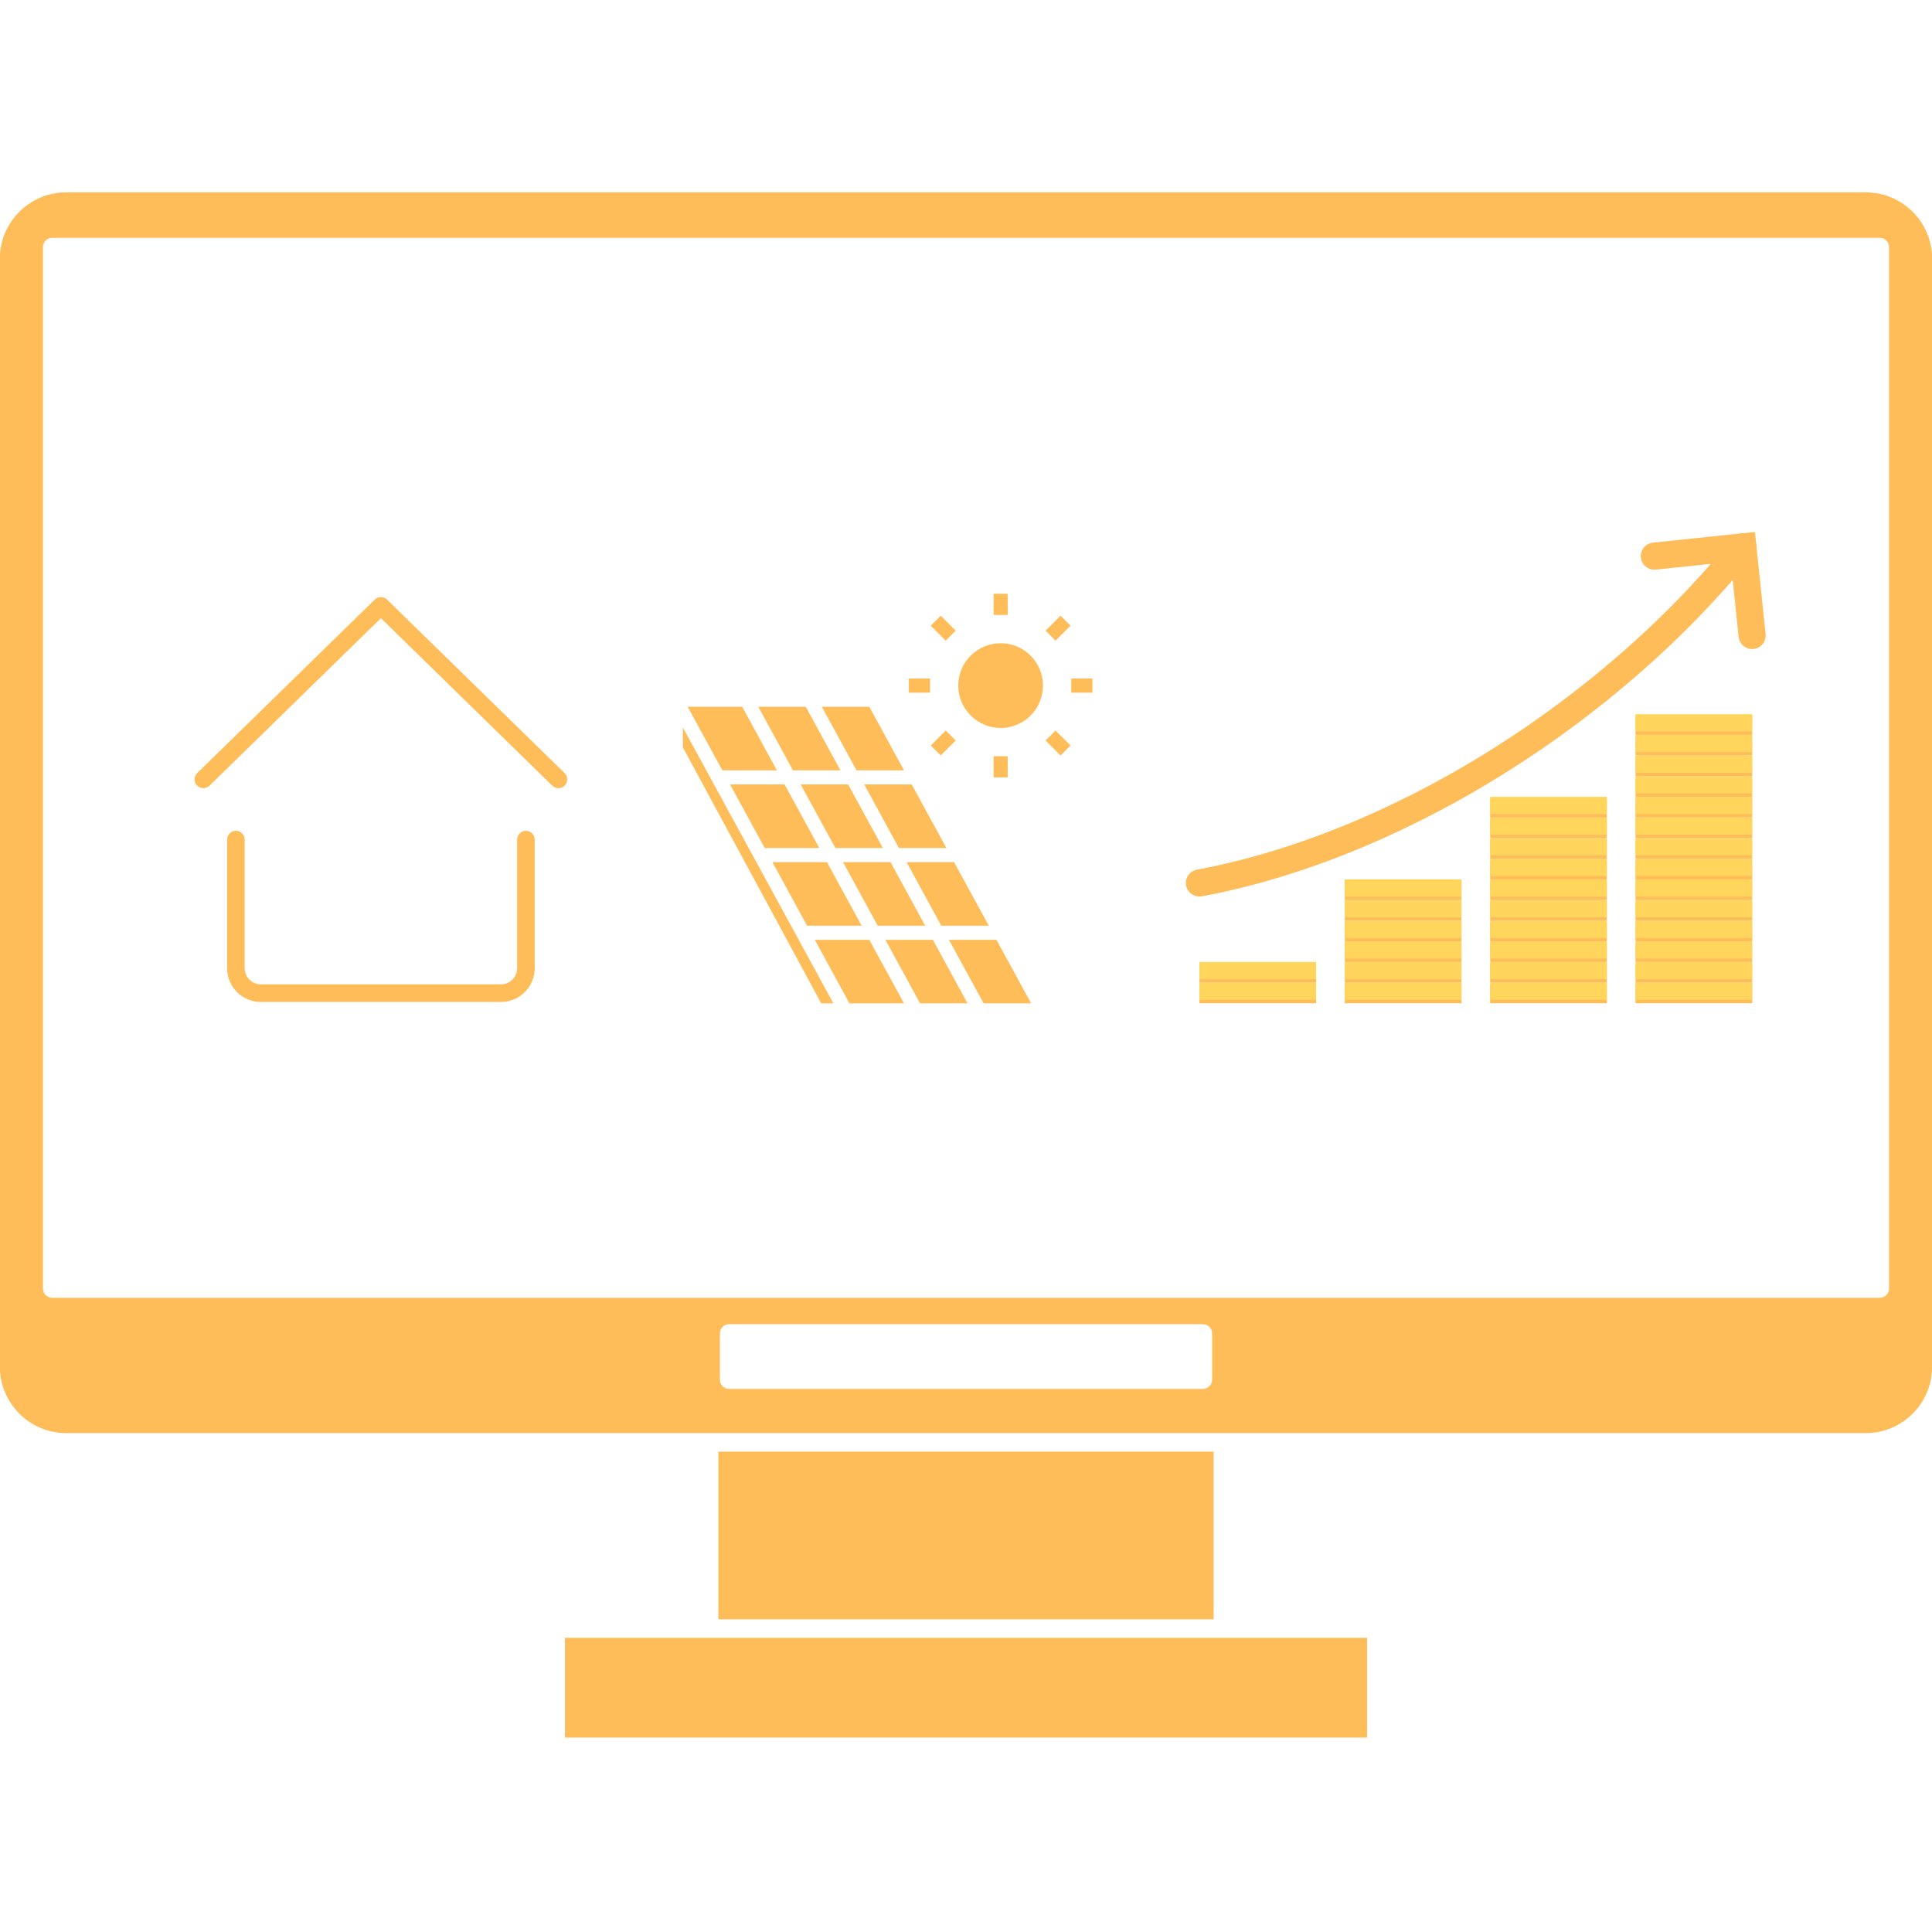 <?xml version="1.0" encoding="UTF-8"?>
<svg xmlns="http://www.w3.org/2000/svg" xmlns:xlink="http://www.w3.org/1999/xlink" width="375pt" height="375pt" viewBox="0 0 375 375" version="1.2">
<defs>
<clipPath id="clip1">
  <path d="M 0 37.266 L 375 37.266 L 375 279 L 0 279 Z M 0 37.266 "/>
</clipPath>
<clipPath id="clip2">
  <path d="M 109 317 L 266 317 L 266 337.266 L 109 337.266 Z M 109 317 "/>
</clipPath>
<clipPath id="clip3">
  <path d="M 37.5 115.699 L 110.25 115.699 L 110.25 153 L 37.5 153 Z M 37.5 115.699 "/>
</clipPath>
<clipPath id="clip4">
  <path d="M 44 161 L 104 161 L 104 194.449 L 44 194.449 Z M 44 161 "/>
</clipPath>
<clipPath id="clip5">
  <path d="M 132.543 115.254 L 212.043 115.254 L 212.043 194.754 L 132.543 194.754 Z M 132.543 115.254 "/>
</clipPath>
<clipPath id="clip6">
  <path d="M 232 190 L 256 190 L 256 194.746 L 232 194.746 Z M 232 190 "/>
</clipPath>
<clipPath id="clip7">
  <path d="M 317 190 L 341 190 L 341 194.746 L 317 194.746 Z M 317 190 "/>
</clipPath>
<clipPath id="clip8">
  <path d="M 261 190 L 284 190 L 284 194.746 L 261 194.746 Z M 261 190 "/>
</clipPath>
<clipPath id="clip9">
  <path d="M 289 190 L 312 190 L 312 194.746 L 289 194.746 Z M 289 190 "/>
</clipPath>
<clipPath id="clip10">
  <path d="M 230 103.246 L 341 103.246 L 341 175 L 230 175 Z M 230 103.246 "/>
</clipPath>
<clipPath id="clip11">
  <path d="M 318 103.246 L 343 103.246 L 343 126 L 318 126 Z M 318 103.246 "/>
</clipPath>
</defs>
<g id="surface1">
<path style=" stroke:none;fill-rule:nonzero;fill:rgb(100%,74.12%,34.9%);fill-opacity:1;" d="M 139.43 281.762 L 139.43 314.309 L 235.57 314.309 L 235.57 281.762 L 139.43 281.762 "/>
<g clip-path="url(#clip1)" clip-rule="nonzero">
<path style=" stroke:none;fill-rule:nonzero;fill:rgb(100%,74.12%,34.9%);fill-opacity:1;" d="M 366.664 250.113 C 366.664 251.105 365.863 251.91 364.863 251.91 L 10.137 251.91 C 9.141 251.91 8.336 251.105 8.336 250.113 L 8.336 47.957 C 8.336 46.965 9.141 46.16 10.137 46.16 L 364.863 46.16 C 365.863 46.16 366.664 46.965 366.664 47.957 Z M 235.27 267.793 C 235.27 268.785 234.469 269.59 233.469 269.59 L 141.531 269.59 C 140.535 269.59 139.73 268.785 139.73 267.793 L 139.73 258.82 C 139.73 257.828 140.535 257.023 141.531 257.023 L 233.469 257.023 C 234.469 257.023 235.27 257.828 235.27 258.82 Z M 362.133 37.332 L 12.863 37.332 C 5.758 37.332 -0.031 43.109 -0.031 50.211 L -0.031 265.281 C -0.031 272.383 5.758 278.168 12.863 278.168 L 362.133 278.168 C 369.246 278.168 375.027 272.383 375.027 265.281 L 375.027 50.211 C 375.027 43.109 369.246 37.332 362.133 37.332 "/>
</g>
<g clip-path="url(#clip2)" clip-rule="nonzero">
<path style=" stroke:none;fill-rule:nonzero;fill:rgb(100%,74.12%,34.9%);fill-opacity:1;" d="M 109.656 337.312 L 265.344 337.312 L 265.344 317.902 L 109.656 317.902 L 109.656 337.312 "/>
</g>
<g clip-path="url(#clip3)" clip-rule="nonzero">
<path style=" stroke:none;fill-rule:nonzero;fill:rgb(100%,74.12%,34.9%);fill-opacity:1;" d="M 109.582 150.047 L 75.121 116.379 C 74.461 115.73 73.406 115.73 72.742 116.379 L 38.281 150.047 C 37.609 150.703 37.594 151.789 38.25 152.465 C 38.906 153.145 39.988 153.156 40.66 152.5 L 73.934 119.992 L 107.203 152.5 C 107.535 152.82 107.965 152.984 108.395 152.984 C 108.836 152.984 109.281 152.812 109.617 152.465 C 110.27 151.789 110.258 150.703 109.582 150.047 Z M 109.582 150.047 "/>
</g>
<g clip-path="url(#clip4)" clip-rule="nonzero">
<path style=" stroke:none;fill-rule:nonzero;fill:rgb(100%,74.12%,34.9%);fill-opacity:1;" d="M 102.082 161.258 C 101.141 161.258 100.375 162.027 100.375 162.969 L 100.375 187.918 C 100.375 189.648 98.973 191.059 97.25 191.059 L 50.613 191.059 C 48.891 191.059 47.488 189.648 47.488 187.918 L 47.488 162.969 C 47.488 162.027 46.723 161.258 45.781 161.258 C 44.84 161.258 44.078 162.027 44.078 162.969 L 44.078 187.918 C 44.078 191.539 47.008 194.48 50.613 194.48 L 97.25 194.48 C 100.855 194.48 103.785 191.539 103.785 187.918 L 103.785 162.969 C 103.785 162.027 103.023 161.258 102.082 161.258 Z M 102.082 161.258 "/>
</g>
<g clip-path="url(#clip5)" clip-rule="nonzero">
<path style=" stroke:none;fill-rule:nonzero;fill:rgb(100%,74.12%,34.9%);fill-opacity:1;" d="M 175.969 167.34 L 182.699 179.676 L 191.914 179.676 L 185.184 167.34 Z M 150.793 149.52 L 144.062 137.184 L 133.477 137.184 L 140.207 149.52 Z M 175.465 149.52 L 168.734 137.184 L 159.52 137.184 L 166.25 149.52 Z M 163.129 149.52 L 156.398 137.184 L 147.184 137.184 L 153.914 149.52 Z M 187.801 194.754 L 181.07 182.418 L 171.855 182.418 L 178.586 194.754 Z M 175.465 194.754 L 168.734 182.418 L 158.152 182.418 L 164.879 194.754 Z M 161.758 194.754 L 132.543 141.188 L 132.543 145.059 L 159.402 194.754 Z M 190.926 194.754 L 200.137 194.754 L 193.41 182.418 L 184.195 182.418 Z M 167.746 152.262 L 174.477 164.598 L 183.691 164.598 L 176.961 152.262 Z M 155.41 152.262 L 162.141 164.598 L 171.355 164.598 L 164.625 152.262 Z M 163.633 167.34 L 170.363 179.676 L 179.578 179.676 L 172.848 167.34 Z M 141.703 152.262 L 148.434 164.598 L 159.02 164.598 L 152.289 152.262 Z M 167.242 179.676 L 160.512 167.34 L 149.926 167.34 L 156.656 179.676 Z M 207.789 121.441 L 205.852 119.504 L 202.945 122.41 L 204.883 124.352 Z M 185.5 143.73 L 183.562 141.793 L 180.656 144.703 L 182.594 146.641 Z M 207.789 144.703 L 204.883 141.793 L 202.945 143.73 L 205.852 146.641 Z M 185.5 122.41 L 182.594 119.504 L 180.656 121.441 L 183.562 124.352 Z M 207.93 134.441 L 212.043 134.441 L 212.043 131.699 L 207.93 131.699 Z M 180.516 131.699 L 176.402 131.699 L 176.402 134.441 L 180.516 134.441 Z M 195.594 146.777 L 192.852 146.777 L 192.852 150.891 L 195.594 150.891 Z M 195.594 115.254 L 192.852 115.254 L 192.852 119.363 L 195.594 119.363 Z M 185.996 133.07 C 185.996 128.535 189.688 124.848 194.223 124.848 C 198.758 124.848 202.445 128.535 202.445 133.07 C 202.445 137.605 198.758 141.297 194.223 141.297 C 189.688 141.297 185.996 137.605 185.996 133.07 "/>
</g>
<g clip-path="url(#clip6)" clip-rule="nonzero">
<path style=" stroke:none;fill-rule:nonzero;fill:rgb(100%,74.12%,34.9%);fill-opacity:1;" d="M 232.805 190.996 L 255.449 190.996 L 255.449 194.734 L 232.805 194.734 Z M 232.805 190.996 "/>
<path style=" stroke:none;fill-rule:nonzero;fill:rgb(100%,83.53%,36.079%);fill-opacity:1;" d="M 232.805 190.73 L 255.449 190.73 L 255.449 194.078 L 232.805 194.078 Z M 232.805 190.73 "/>
</g>
<path style=" stroke:none;fill-rule:nonzero;fill:rgb(100%,74.12%,34.9%);fill-opacity:1;" d="M 232.805 186.988 L 255.449 186.988 L 255.449 190.73 L 232.805 190.73 Z M 232.805 186.988 "/>
<path style=" stroke:none;fill-rule:nonzero;fill:rgb(100%,83.53%,36.079%);fill-opacity:1;" d="M 232.805 186.719 L 255.449 186.719 L 255.449 190.07 L 232.805 190.07 Z M 232.805 186.719 "/>
<g clip-path="url(#clip7)" clip-rule="nonzero">
<path style=" stroke:none;fill-rule:nonzero;fill:rgb(100%,74.12%,34.9%);fill-opacity:1;" d="M 317.457 190.996 L 340.098 190.996 L 340.098 194.734 L 317.457 194.734 Z M 317.457 190.996 "/>
<path style=" stroke:none;fill-rule:nonzero;fill:rgb(100%,83.53%,36.079%);fill-opacity:1;" d="M 317.457 190.73 L 340.098 190.73 L 340.098 194.078 L 317.457 194.078 Z M 317.457 190.73 "/>
</g>
<path style=" stroke:none;fill-rule:nonzero;fill:rgb(100%,74.12%,34.9%);fill-opacity:1;" d="M 317.457 186.988 L 340.098 186.988 L 340.098 190.73 L 317.457 190.73 Z M 317.457 186.988 "/>
<path style=" stroke:none;fill-rule:nonzero;fill:rgb(100%,83.53%,36.079%);fill-opacity:1;" d="M 317.457 186.719 L 340.098 186.719 L 340.098 190.07 L 317.457 190.07 Z M 317.457 186.719 "/>
<path style=" stroke:none;fill-rule:nonzero;fill:rgb(100%,74.12%,34.9%);fill-opacity:1;" d="M 317.457 182.98 L 340.098 182.98 L 340.098 186.719 L 317.457 186.719 Z M 317.457 182.98 "/>
<path style=" stroke:none;fill-rule:nonzero;fill:rgb(100%,83.53%,36.079%);fill-opacity:1;" d="M 317.457 182.715 L 340.098 182.715 L 340.098 186.062 L 317.457 186.062 Z M 317.457 182.715 "/>
<path style=" stroke:none;fill-rule:nonzero;fill:rgb(100%,74.12%,34.9%);fill-opacity:1;" d="M 317.457 178.977 L 340.098 178.977 L 340.098 182.715 L 317.457 182.715 Z M 317.457 178.977 "/>
<path style=" stroke:none;fill-rule:nonzero;fill:rgb(100%,83.53%,36.079%);fill-opacity:1;" d="M 317.457 178.703 L 340.098 178.703 L 340.098 182.055 L 317.457 182.055 Z M 317.457 178.703 "/>
<path style=" stroke:none;fill-rule:nonzero;fill:rgb(100%,74.12%,34.9%);fill-opacity:1;" d="M 317.457 174.965 L 340.098 174.965 L 340.098 178.703 L 317.457 178.703 Z M 317.457 174.965 "/>
<path style=" stroke:none;fill-rule:nonzero;fill:rgb(100%,83.53%,36.079%);fill-opacity:1;" d="M 317.457 174.699 L 340.098 174.699 L 340.098 178.047 L 317.457 178.047 Z M 317.457 174.699 "/>
<path style=" stroke:none;fill-rule:nonzero;fill:rgb(100%,74.12%,34.9%);fill-opacity:1;" d="M 317.457 170.961 L 340.098 170.961 L 340.098 174.695 L 317.457 174.695 Z M 317.457 170.961 "/>
<path style=" stroke:none;fill-rule:nonzero;fill:rgb(100%,83.53%,36.079%);fill-opacity:1;" d="M 317.457 170.691 L 340.098 170.691 L 340.098 174.039 L 317.457 174.039 Z M 317.457 170.691 "/>
<path style=" stroke:none;fill-rule:nonzero;fill:rgb(100%,74.12%,34.9%);fill-opacity:1;" d="M 317.457 166.949 L 340.098 166.949 L 340.098 170.691 L 317.457 170.691 Z M 317.457 166.949 "/>
<path style=" stroke:none;fill-rule:nonzero;fill:rgb(100%,83.53%,36.079%);fill-opacity:1;" d="M 317.457 166.684 L 340.098 166.684 L 340.098 170.031 L 317.457 170.031 Z M 317.457 166.684 "/>
<path style=" stroke:none;fill-rule:nonzero;fill:rgb(100%,74.12%,34.9%);fill-opacity:1;" d="M 317.457 162.945 L 340.098 162.945 L 340.098 166.684 L 317.457 166.684 Z M 317.457 162.945 "/>
<path style=" stroke:none;fill-rule:nonzero;fill:rgb(100%,83.53%,36.079%);fill-opacity:1;" d="M 317.457 162.676 L 340.098 162.676 L 340.098 166.027 L 317.457 166.027 Z M 317.457 162.676 "/>
<path style=" stroke:none;fill-rule:nonzero;fill:rgb(100%,74.12%,34.9%);fill-opacity:1;" d="M 317.457 158.934 L 340.098 158.934 L 340.098 162.676 L 317.457 162.676 Z M 317.457 158.934 "/>
<path style=" stroke:none;fill-rule:nonzero;fill:rgb(100%,83.53%,36.079%);fill-opacity:1;" d="M 317.457 158.668 L 340.098 158.668 L 340.098 162.016 L 317.457 162.016 Z M 317.457 158.668 "/>
<path style=" stroke:none;fill-rule:nonzero;fill:rgb(100%,74.12%,34.9%);fill-opacity:1;" d="M 317.457 154.93 L 340.098 154.93 L 340.098 158.668 L 317.457 158.668 Z M 317.457 154.93 "/>
<path style=" stroke:none;fill-rule:nonzero;fill:rgb(100%,83.53%,36.079%);fill-opacity:1;" d="M 317.457 154.66 L 340.098 154.66 L 340.098 158.008 L 317.457 158.008 Z M 317.457 154.66 "/>
<path style=" stroke:none;fill-rule:nonzero;fill:rgb(100%,74.12%,34.9%);fill-opacity:1;" d="M 317.457 150.918 L 340.098 150.918 L 340.098 154.66 L 317.457 154.66 Z M 317.457 150.918 "/>
<path style=" stroke:none;fill-rule:nonzero;fill:rgb(100%,83.53%,36.079%);fill-opacity:1;" d="M 317.457 150.652 L 340.098 150.652 L 340.098 154 L 317.457 154 Z M 317.457 150.652 "/>
<path style=" stroke:none;fill-rule:nonzero;fill:rgb(100%,74.12%,34.9%);fill-opacity:1;" d="M 317.457 146.914 L 340.098 146.914 L 340.098 150.652 L 317.457 150.652 Z M 317.457 146.914 "/>
<path style=" stroke:none;fill-rule:nonzero;fill:rgb(100%,83.53%,36.079%);fill-opacity:1;" d="M 317.457 146.645 L 340.098 146.645 L 340.098 149.996 L 317.457 149.996 Z M 317.457 146.645 "/>
<path style=" stroke:none;fill-rule:nonzero;fill:rgb(100%,74.12%,34.9%);fill-opacity:1;" d="M 317.457 142.902 L 340.098 142.902 L 340.098 146.645 L 317.457 146.645 Z M 317.457 142.902 "/>
<path style=" stroke:none;fill-rule:nonzero;fill:rgb(100%,83.53%,36.079%);fill-opacity:1;" d="M 317.457 142.637 L 340.098 142.637 L 340.098 145.984 L 317.457 145.984 Z M 317.457 142.637 "/>
<path style=" stroke:none;fill-rule:nonzero;fill:rgb(100%,74.12%,34.9%);fill-opacity:1;" d="M 317.457 138.898 L 340.098 138.898 L 340.098 142.637 L 317.457 142.637 Z M 317.457 138.898 "/>
<path style=" stroke:none;fill-rule:nonzero;fill:rgb(100%,83.53%,36.079%);fill-opacity:1;" d="M 317.457 138.629 L 340.098 138.629 L 340.098 141.98 L 317.457 141.98 Z M 317.457 138.629 "/>
<g clip-path="url(#clip8)" clip-rule="nonzero">
<path style=" stroke:none;fill-rule:nonzero;fill:rgb(100%,74.12%,34.9%);fill-opacity:1;" d="M 261.023 190.996 L 283.668 190.996 L 283.668 194.734 L 261.023 194.734 Z M 261.023 190.996 "/>
<path style=" stroke:none;fill-rule:nonzero;fill:rgb(100%,83.53%,36.079%);fill-opacity:1;" d="M 261.023 190.73 L 283.668 190.73 L 283.668 194.078 L 261.023 194.078 Z M 261.023 190.73 "/>
</g>
<path style=" stroke:none;fill-rule:nonzero;fill:rgb(100%,74.12%,34.9%);fill-opacity:1;" d="M 261.023 186.988 L 283.668 186.988 L 283.668 190.73 L 261.023 190.73 Z M 261.023 186.988 "/>
<path style=" stroke:none;fill-rule:nonzero;fill:rgb(100%,83.53%,36.079%);fill-opacity:1;" d="M 261.023 186.719 L 283.668 186.719 L 283.668 190.07 L 261.023 190.07 Z M 261.023 186.719 "/>
<path style=" stroke:none;fill-rule:nonzero;fill:rgb(100%,74.12%,34.9%);fill-opacity:1;" d="M 261.023 182.984 L 283.668 182.984 L 283.668 186.719 L 261.023 186.719 Z M 261.023 182.984 "/>
<path style=" stroke:none;fill-rule:nonzero;fill:rgb(100%,83.53%,36.079%);fill-opacity:1;" d="M 261.023 182.715 L 283.668 182.715 L 283.668 186.062 L 261.023 186.062 Z M 261.023 182.715 "/>
<path style=" stroke:none;fill-rule:nonzero;fill:rgb(100%,74.12%,34.9%);fill-opacity:1;" d="M 261.023 178.977 L 283.668 178.977 L 283.668 182.715 L 261.023 182.715 Z M 261.023 178.977 "/>
<path style=" stroke:none;fill-rule:nonzero;fill:rgb(100%,83.53%,36.079%);fill-opacity:1;" d="M 261.023 178.707 L 283.668 178.707 L 283.668 182.059 L 261.023 182.059 Z M 261.023 178.707 "/>
<path style=" stroke:none;fill-rule:nonzero;fill:rgb(100%,74.12%,34.9%);fill-opacity:1;" d="M 261.023 174.969 L 283.668 174.969 L 283.668 178.707 L 261.023 178.707 Z M 261.023 174.969 "/>
<path style=" stroke:none;fill-rule:nonzero;fill:rgb(100%,83.53%,36.079%);fill-opacity:1;" d="M 261.023 174.699 L 283.668 174.699 L 283.668 178.051 L 261.023 178.051 Z M 261.023 174.699 "/>
<path style=" stroke:none;fill-rule:nonzero;fill:rgb(100%,74.12%,34.9%);fill-opacity:1;" d="M 261.023 170.965 L 283.668 170.965 L 283.668 174.699 L 261.023 174.699 Z M 261.023 170.965 "/>
<path style=" stroke:none;fill-rule:nonzero;fill:rgb(100%,83.53%,36.079%);fill-opacity:1;" d="M 261.023 170.691 L 283.668 170.691 L 283.668 174.043 L 261.023 174.043 Z M 261.023 170.691 "/>
<g clip-path="url(#clip9)" clip-rule="nonzero">
<path style=" stroke:none;fill-rule:nonzero;fill:rgb(100%,74.12%,34.9%);fill-opacity:1;" d="M 289.242 190.996 L 311.883 190.996 L 311.883 194.734 L 289.242 194.734 Z M 289.242 190.996 "/>
<path style=" stroke:none;fill-rule:nonzero;fill:rgb(100%,83.53%,36.079%);fill-opacity:1;" d="M 289.242 190.73 L 311.883 190.73 L 311.883 194.078 L 289.242 194.078 Z M 289.242 190.73 "/>
</g>
<path style=" stroke:none;fill-rule:nonzero;fill:rgb(100%,74.12%,34.9%);fill-opacity:1;" d="M 289.242 186.988 L 311.883 186.988 L 311.883 190.73 L 289.242 190.73 Z M 289.242 186.988 "/>
<path style=" stroke:none;fill-rule:nonzero;fill:rgb(100%,83.53%,36.079%);fill-opacity:1;" d="M 289.242 186.719 L 311.883 186.719 L 311.883 190.07 L 289.242 190.07 Z M 289.242 186.719 "/>
<path style=" stroke:none;fill-rule:nonzero;fill:rgb(100%,74.12%,34.9%);fill-opacity:1;" d="M 289.242 182.984 L 311.883 182.984 L 311.883 186.719 L 289.242 186.719 Z M 289.242 182.984 "/>
<path style=" stroke:none;fill-rule:nonzero;fill:rgb(100%,83.53%,36.079%);fill-opacity:1;" d="M 289.242 182.715 L 311.883 182.715 L 311.883 186.062 L 289.242 186.062 Z M 289.242 182.715 "/>
<path style=" stroke:none;fill-rule:nonzero;fill:rgb(100%,74.12%,34.9%);fill-opacity:1;" d="M 289.242 178.977 L 311.883 178.977 L 311.883 182.715 L 289.242 182.715 Z M 289.242 178.977 "/>
<path style=" stroke:none;fill-rule:nonzero;fill:rgb(100%,83.53%,36.079%);fill-opacity:1;" d="M 289.242 178.707 L 311.883 178.707 L 311.883 182.059 L 289.242 182.059 Z M 289.242 178.707 "/>
<path style=" stroke:none;fill-rule:nonzero;fill:rgb(100%,74.12%,34.9%);fill-opacity:1;" d="M 289.242 174.969 L 311.883 174.969 L 311.883 178.707 L 289.242 178.707 Z M 289.242 174.969 "/>
<path style=" stroke:none;fill-rule:nonzero;fill:rgb(100%,83.53%,36.079%);fill-opacity:1;" d="M 289.242 174.699 L 311.883 174.699 L 311.883 178.051 L 289.242 178.051 Z M 289.242 174.699 "/>
<path style=" stroke:none;fill-rule:nonzero;fill:rgb(100%,74.12%,34.9%);fill-opacity:1;" d="M 289.242 170.965 L 311.883 170.965 L 311.883 174.699 L 289.242 174.699 Z M 289.242 170.965 "/>
<path style=" stroke:none;fill-rule:nonzero;fill:rgb(100%,83.53%,36.079%);fill-opacity:1;" d="M 289.242 170.691 L 311.883 170.691 L 311.883 174.043 L 289.242 174.043 Z M 289.242 170.691 "/>
<path style=" stroke:none;fill-rule:nonzero;fill:rgb(100%,74.12%,34.9%);fill-opacity:1;" d="M 289.242 166.953 L 311.883 166.953 L 311.883 170.691 L 289.242 170.691 Z M 289.242 166.953 "/>
<path style=" stroke:none;fill-rule:nonzero;fill:rgb(100%,83.53%,36.079%);fill-opacity:1;" d="M 289.242 166.688 L 311.883 166.688 L 311.883 170.039 L 289.242 170.039 Z M 289.242 166.688 "/>
<path style=" stroke:none;fill-rule:nonzero;fill:rgb(100%,74.12%,34.9%);fill-opacity:1;" d="M 289.242 162.949 L 311.883 162.949 L 311.883 166.684 L 289.242 166.684 Z M 289.242 162.949 "/>
<path style=" stroke:none;fill-rule:nonzero;fill:rgb(100%,83.53%,36.079%);fill-opacity:1;" d="M 289.242 162.68 L 311.883 162.68 L 311.883 166.027 L 289.242 166.027 Z M 289.242 162.68 "/>
<path style=" stroke:none;fill-rule:nonzero;fill:rgb(100%,74.12%,34.9%);fill-opacity:1;" d="M 289.242 158.941 L 311.883 158.941 L 311.883 162.68 L 289.242 162.68 Z M 289.242 158.941 "/>
<path style=" stroke:none;fill-rule:nonzero;fill:rgb(100%,83.53%,36.079%);fill-opacity:1;" d="M 289.242 158.676 L 311.883 158.676 L 311.883 162.023 L 289.242 162.023 Z M 289.242 158.676 "/>
<path style=" stroke:none;fill-rule:nonzero;fill:rgb(100%,74.12%,34.9%);fill-opacity:1;" d="M 289.242 154.934 L 311.883 154.934 L 311.883 158.676 L 289.242 158.676 Z M 289.242 154.934 "/>
<path style=" stroke:none;fill-rule:nonzero;fill:rgb(100%,83.53%,36.079%);fill-opacity:1;" d="M 289.242 154.668 L 311.883 154.668 L 311.883 158.016 L 289.242 158.016 Z M 289.242 154.668 "/>
<g clip-path="url(#clip10)" clip-rule="nonzero">
<path style=" stroke:none;fill-rule:nonzero;fill:rgb(100%,74.12%,34.9%);fill-opacity:1;" d="M 232.805 174.02 C 231.539 174.02 230.453 173.117 230.219 171.871 C 229.957 170.441 230.902 169.066 232.324 168.801 C 254.66 164.648 278.855 153.742 300.461 138.082 C 314.227 128.105 326.27 116.805 336.25 104.488 C 336.75 103.871 337.496 103.516 338.293 103.516 C 338.895 103.516 339.48 103.723 339.949 104.105 C 340.492 104.547 340.836 105.176 340.906 105.875 C 340.98 106.574 340.777 107.262 340.336 107.809 C 330.066 120.477 317.688 132.098 303.547 142.348 C 281.324 158.453 256.371 169.688 233.289 173.98 C 233.125 174.004 232.965 174.02 232.805 174.02 Z M 232.805 174.02 "/>
</g>
<g clip-path="url(#clip11)" clip-rule="nonzero">
<path style=" stroke:none;fill-rule:nonzero;fill:rgb(100%,74.12%,34.9%);fill-opacity:1;" d="M 340.082 125.977 C 338.734 125.977 337.613 124.961 337.469 123.617 L 335.949 109.039 L 321.379 110.562 C 321.289 110.57 321.195 110.574 321.102 110.574 C 319.754 110.574 318.629 109.562 318.488 108.219 C 318.414 107.516 318.621 106.832 319.062 106.285 C 319.504 105.738 320.133 105.398 320.836 105.324 L 340.633 103.254 L 342.703 123.07 C 342.852 124.516 341.801 125.812 340.359 125.965 C 340.266 125.973 340.172 125.977 340.082 125.977 Z M 340.082 125.977 "/>
</g>
</g>
</svg>
